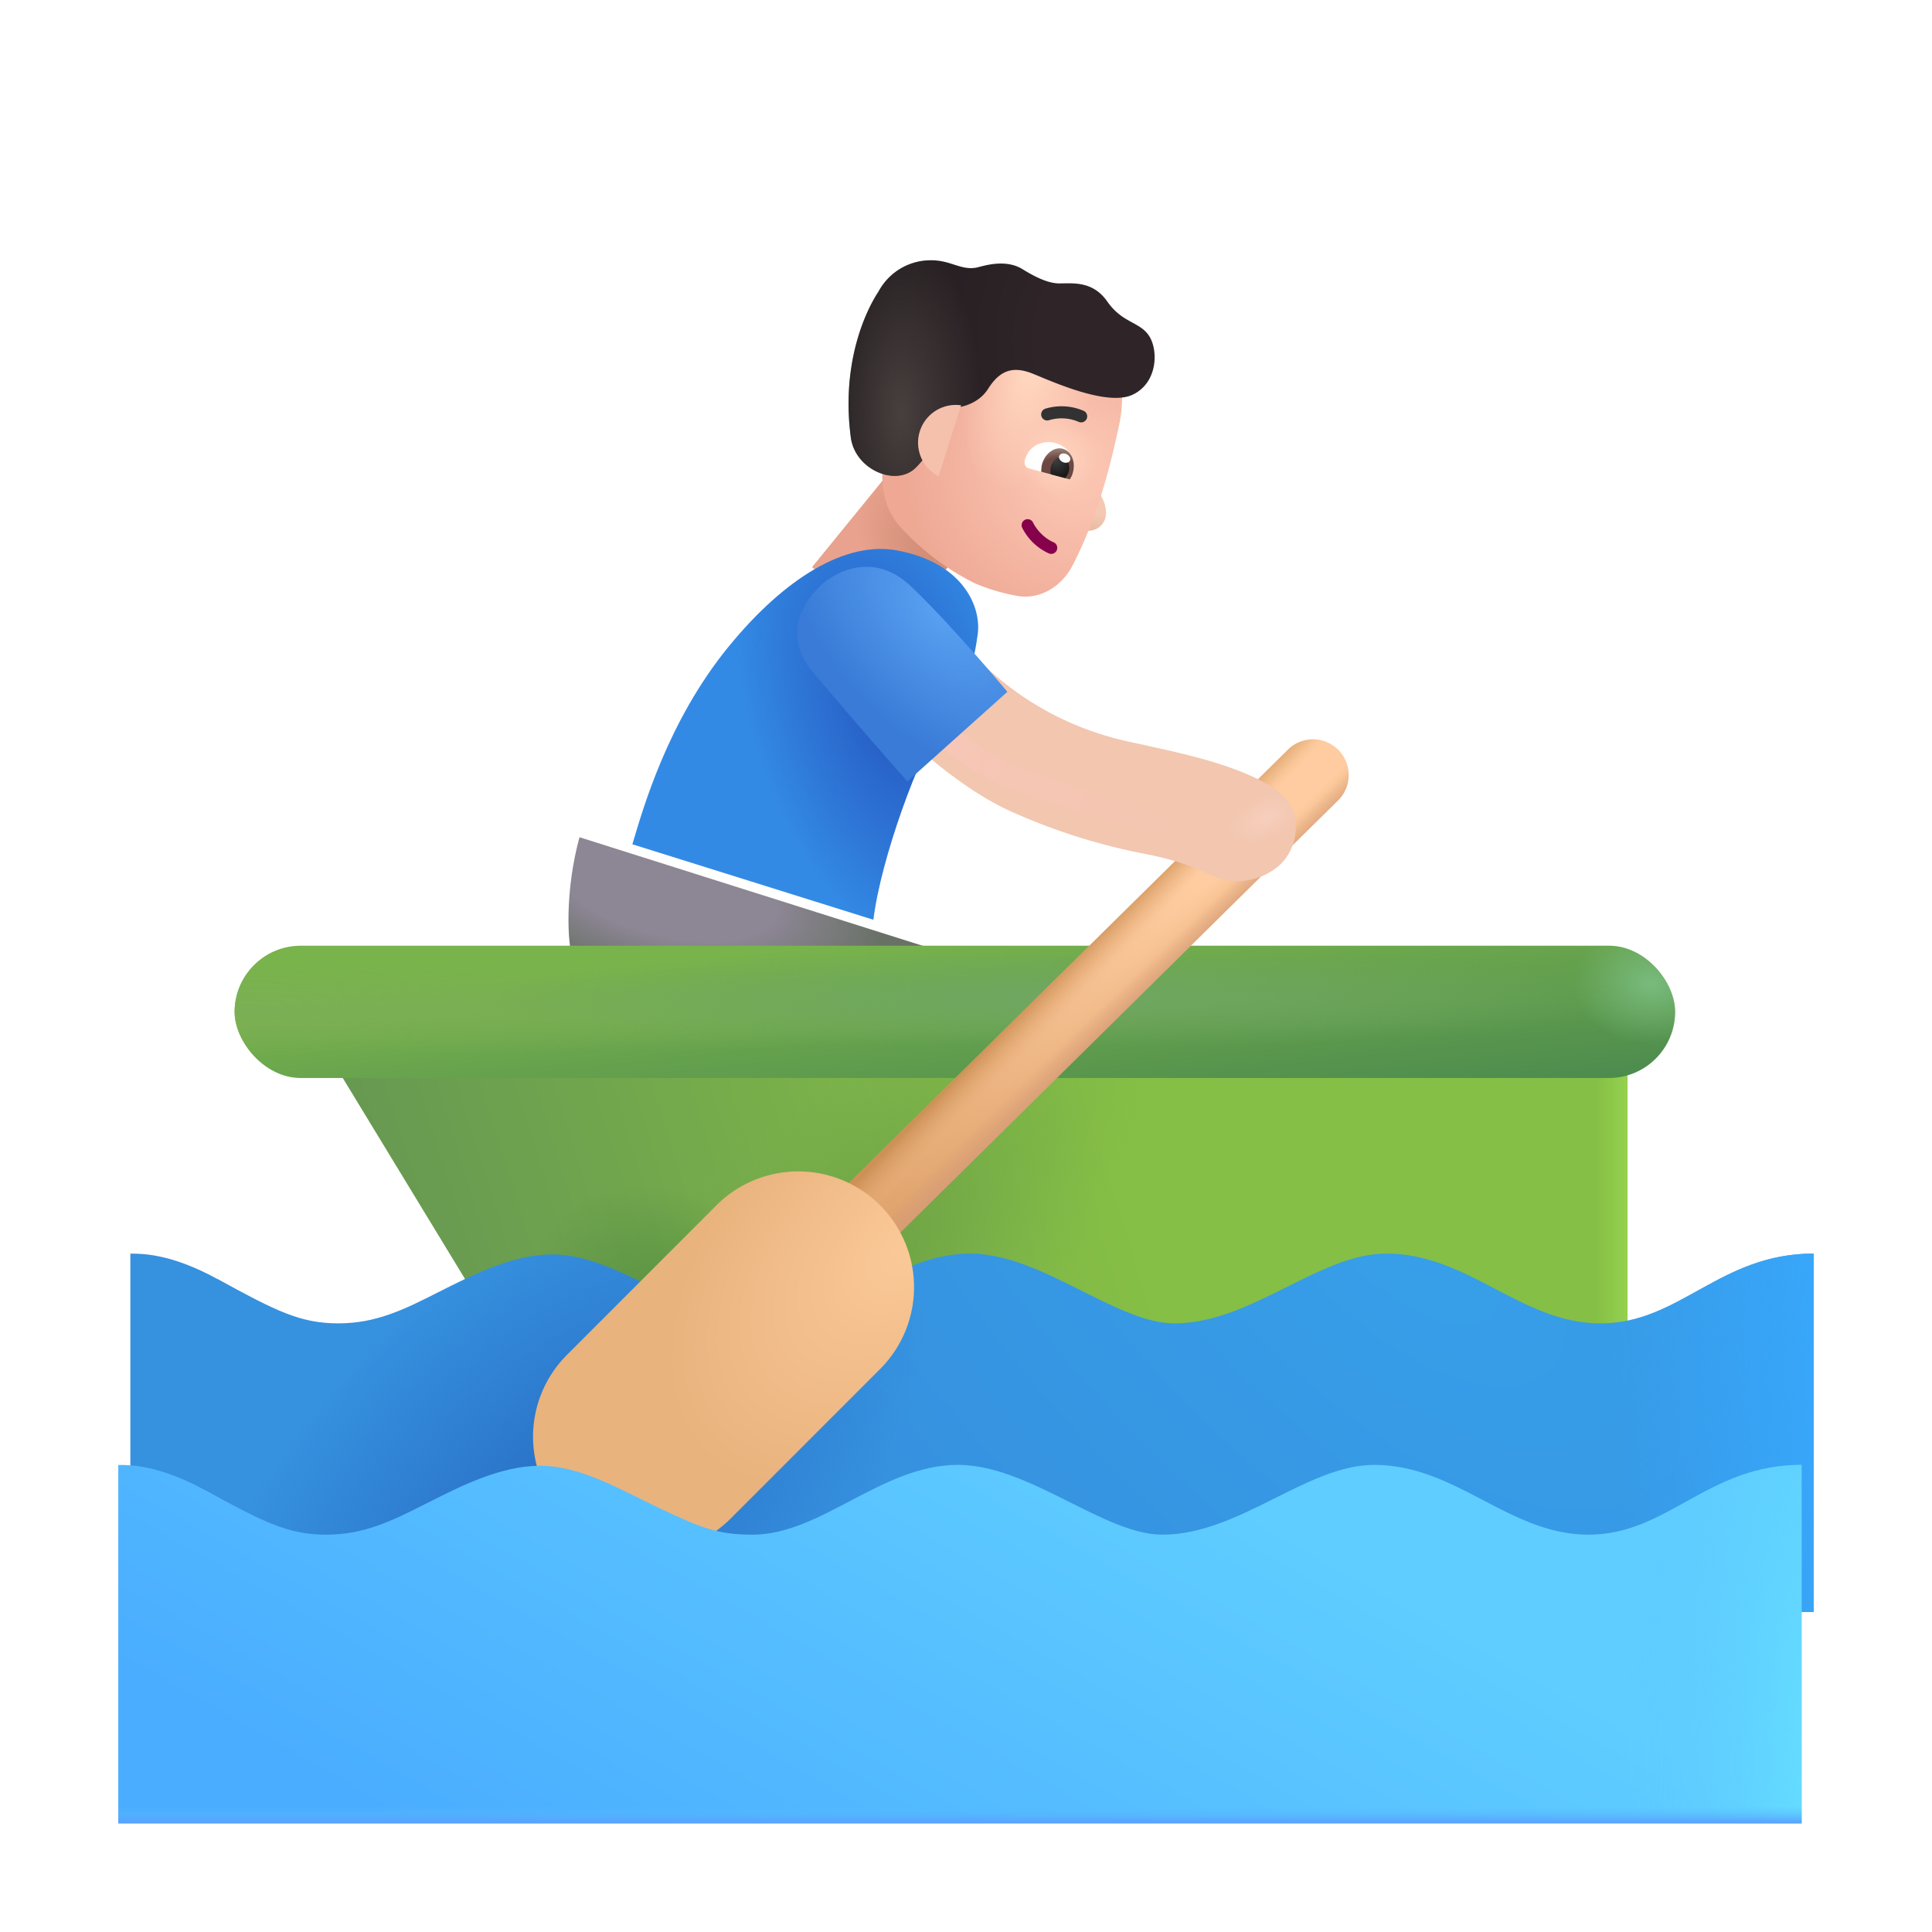 <svg xmlns="http://www.w3.org/2000/svg" fill="none" viewBox="0 0 32 32"><path fill="url(#svg-a68a8fc0-2ddd-4f67-b771-6aa44cc2e6b7-a)" d="M14.713 7.843h1.744v2h-1.744z" transform="rotate(39.16 14.713 7.843)"/><path fill="url(#svg-cc2a5587-0e0d-45de-9b1a-d93d3b349c56-b)" d="M18.232 8.199c-.081-.147-.066-.412-.047-.504l-.445 1.02c.14.074.378.139.515-.032.098-.12.079-.3-.023-.484"/><g filter="url(#svg-46243120-57ef-4262-8a3b-63cc444bb11e-c)"><path fill="url(#svg-faad6421-6444-4db9-95f6-4c517b728e24-d)" d="M15.931 9.804a4.2 4.2 0 0 1-1.203-.91c-.38-.409-.386-1-.172-1.514l.327-.786a1.2 1.2 0 0 1 1.034-.738l1.656-.11c.13-.008.263-.003.372.066.288.183.576.645.369 1.476-.229 1.08-.501 1.744-.749 2.227-.177.344-.533.572-.916.505a3.2 3.2 0 0 1-.718-.216"/><path fill="url(#svg-9230f5f6-168b-498a-95c8-e206c4b0ca6c-e)" d="M15.931 9.804a4.2 4.2 0 0 1-1.203-.91c-.38-.409-.386-1-.172-1.514l.327-.786a1.2 1.2 0 0 1 1.034-.738l1.656-.11c.13-.008.263-.003.372.066.288.183.576.645.369 1.476-.229 1.08-.501 1.744-.749 2.227-.177.344-.533.572-.916.505a3.2 3.2 0 0 1-.718-.216"/><path fill="url(#svg-eee9c81d-25b7-49d9-88ef-4f80e9a29750-f)" d="M15.931 9.804a4.2 4.2 0 0 1-1.203-.91c-.38-.409-.386-1-.172-1.514l.327-.786a1.2 1.2 0 0 1 1.034-.738l1.656-.11c.13-.008.263-.003.372.066.288.183.576.645.369 1.476-.229 1.08-.501 1.744-.749 2.227-.177.344-.533.572-.916.505a3.2 3.2 0 0 1-.718-.216"/></g><path fill="#86004C" fill-rule="evenodd" d="M16.98 8.608a.1.1 0 0 1 .132.05c.032.07.15.243.339.324a.1.1 0 0 1-.079.184.92.92 0 0 1-.442-.426.1.1 0 0 1 .05-.132" clip-rule="evenodd"/><g filter="url(#svg-ad7513e3-6fba-4a50-bc60-5bc0d442c2f2-g)"><path fill="#323232" fill-rule="evenodd" d="M17.866 7.087a.72.72 0 0 0-.488-.028.1.1 0 0 1-.066-.189.92.92 0 0 1 .637.035.1.1 0 1 1-.083.182" clip-rule="evenodd"/></g><g filter="url(#svg-3265eb07-f5b5-44d0-96cb-8bc11a32ff95-h)"><path fill="url(#svg-ccf12ad4-7449-47f3-9a31-3dd0646b832b-i)" d="M13.992 7.395c-.16-1.207.231-2.072.46-2.418a.98.98 0 0 1 .867-.516c.324-.003.493.168.75.122.103-.02.474-.157.77.027.246.153.445.234.605.234.227 0 .557-.044.797.301.25.36.543.332.695.574s.137.774-.277.969-1.313-.21-1.641-.344-.55-.074-.752.246c-.163.257-.462.312-.592.317-.093.192-.307.696-.61.992-.322.316-1 .035-1.072-.504"/><path fill="url(#svg-114ba468-b184-4697-976c-9d2610e067a3-j)" d="M13.992 7.395c-.16-1.207.231-2.072.46-2.418a.98.98 0 0 1 .867-.516c.324-.003.493.168.75.122.103-.02.474-.157.77.027.246.153.445.234.605.234.227 0 .557-.044.797.301.25.36.543.332.695.574s.137.774-.277.969-1.313-.21-1.641-.344-.55-.074-.752.246c-.163.257-.462.312-.592.317-.093.192-.307.696-.61.992-.322.316-1 .035-1.072-.504"/></g><path fill="url(#svg-ac744c0f-9807-4fc0-b794-b10d664e5ab5-k)" d="M15.919 6.713a.625.625 0 0 0-.373 1.175z"/><g filter="url(#svg-470422ac-f2d3-493f-becf-22173b7179b8-l)"><path fill="#338AE5" d="M11.168 10.71c-1.006 1.232-1.414 2.669-1.594 3.274l3.992 1.25c.125-1.024.75-2.719 1.172-3.375s.489-.871.555-1.348c.066-.476-.256-1.194-1.336-1.394-.844-.157-1.854.45-2.789 1.593"/><path fill="url(#svg-99764a8a-e404-4fd4-8c51-8a92a7560576-m)" d="M11.168 10.71c-1.006 1.232-1.414 2.669-1.594 3.274l3.992 1.25c.125-1.024.75-2.719 1.172-3.375s.489-.871.555-1.348c.066-.476-.256-1.194-1.336-1.394-.844-.157-1.854.45-2.789 1.593"/></g><path fill="url(#svg-488f724b-0d12-49d9-9a3e-545bf664dc15-n)" d="M9.598 13.867c-.243.894-.203 1.761-.11 2.023l6.309-.062z"/><path fill="url(#svg-04ef0ed2-5636-4b87-96fe-d33a7614d34b-o)" d="m5.232 17.123 21.725-.022v6.25l-18.008-.117z"/><path fill="url(#svg-3071deab-8f02-4bb4-b99e-d3e2489796a7-p)" d="m5.232 17.123 21.725-.022v6.25l-18.008-.117z"/><path fill="url(#svg-d0f1f7cb-1d32-478c-812d-af6874de5fc6-q)" d="m5.232 17.123 21.725-.022v6.25l-18.008-.117z"/><path fill="url(#svg-3d9de6d7-ce96-4837-966e-49c00419b986-r)" d="m5.232 17.123 21.725-.022v6.25l-18.008-.117z"/><g filter="url(#svg-94a61bff-44ba-43af-9c1f-170fc901b4fb-s)"><path fill="url(#svg-2009ac0c-c913-480c-a951-3cb8aaf9c001-t)" d="M3.504 21.086c-.775-.425-1.254-.422-1.445-.422V26.6H29.94v-5.937c-1.562 0-2.214 1.156-3.53 1.156-1.317 0-2.188-1.156-3.548-1.156-1.117 0-2.242 1.156-3.508 1.156-.972 0-2.203-1.156-3.39-1.156-1.258 0-2.262 1.156-3.399 1.156-.558 0-.836-.102-1.539-.438s-1.324-.703-1.98-.703c-.654 0-1.311.334-1.88.622l-.007.003c-.57.29-1.031.516-1.656.516s-1.031-.203-2-.735"/><path fill="url(#svg-dcde4930-e775-4c3a-aebd-5f5f32f9d9ba-u)" d="M3.504 21.086c-.775-.425-1.254-.422-1.445-.422V26.6H29.94v-5.937c-1.562 0-2.214 1.156-3.53 1.156-1.317 0-2.188-1.156-3.548-1.156-1.117 0-2.242 1.156-3.508 1.156-.972 0-2.203-1.156-3.39-1.156-1.258 0-2.262 1.156-3.399 1.156-.558 0-.836-.102-1.539-.438s-1.324-.703-1.98-.703c-.654 0-1.311.334-1.88.622l-.007.003c-.57.29-1.031.516-1.656.516s-1.031-.203-2-.735"/><path fill="url(#svg-0c452965-5f6d-4fa4-bd77-f32b77678d30-v)" d="M3.504 21.086c-.775-.425-1.254-.422-1.445-.422V26.6H29.94v-5.937c-1.562 0-2.214 1.156-3.53 1.156-1.317 0-2.188-1.156-3.548-1.156-1.117 0-2.242 1.156-3.508 1.156-.972 0-2.203-1.156-3.39-1.156-1.258 0-2.262 1.156-3.399 1.156-.558 0-.836-.102-1.539-.438s-1.324-.703-1.98-.703c-.654 0-1.311.334-1.88.622l-.007.003c-.57.29-1.031.516-1.656.516s-1.031-.203-2-.735"/></g><g filter="url(#svg-5dff6e6b-564a-4278-92e8-26e1c3f1e0ba-w)"><rect width="23.859" height="2.191" x="4.086" y="15.664" fill="url(#svg-6c7f9f18-ba3a-4c10-b278-a18e7de80df5-x)" rx="1.095"/><rect width="23.859" height="2.191" x="4.086" y="15.664" fill="url(#svg-f5c94a74-0c42-4b4e-8485-f5ab6b45376c-y)" rx="1.095"/><rect width="23.859" height="2.191" x="4.086" y="15.664" fill="url(#svg-24bfced7-42eb-4d6a-a8e7-0acffb9b0ded-z)" rx="1.095"/><rect width="23.859" height="2.191" x="4.086" y="15.664" fill="url(#svg-eb6d312e-058d-40e0-9227-e129f9b05516-A)" rx="1.095"/></g><rect width="1.28" height=".637" x="19.523" y="13.201" fill="url(#svg-cbcc9228-c831-40ae-87aa-21c9a86958fc-B)" rx=".318" transform="rotate(-21.787 19.523 13.2)"/><path fill="url(#svg-e5da3ba6-42dc-4a60-9c55-b302936bd3b2-C)" d="M21.334 12.416a.59.59 0 1 1 .829.84l-8.439 8.33a.59.59 0 0 1-.829-.839z"/><path fill="url(#svg-e29fd904-ed82-4b0c-bf84-ea6f5e271086-D)" d="M21.334 12.416a.59.59 0 1 1 .829.84l-8.439 8.33a.59.59 0 0 1-.829-.839z"/><path fill="url(#svg-589ec747-b6b4-4931-b506-788b4258e5d9-E)" d="M21.334 12.416a.59.59 0 1 1 .829.84l-8.439 8.33a.59.59 0 0 1-.829-.839z"/><g filter="url(#svg-1e9e7939-07e8-4f4f-82e0-8ada48378179-F)"><path fill="url(#svg-487b0b95-c678-4e0a-85ad-ccc6abfda89a-G)" d="M11.366 20.464a1.917 1.917 0 0 1 2.712 2.711l-2.468 2.469a1.917 1.917 0 1 1-2.712-2.71z"/></g><g filter="url(#svg-c7d7ffa0-6342-4f7c-9f1a-44a9f4cd5dbd-H)"><path fill="url(#svg-ce52ca63-3fa1-4e1b-a258-d2aa1e0d8c21-I)" d="M3.504 24.586c-.775-.425-1.254-.422-1.445-.422V30.1H29.94v-5.937c-1.562 0-2.214 1.156-3.53 1.156-1.317 0-2.188-1.156-3.548-1.156-1.117 0-2.242 1.156-3.508 1.156-.972 0-2.203-1.156-3.39-1.156-1.258 0-2.262 1.156-3.399 1.156-.558 0-.836-.102-1.539-.438s-1.324-.703-1.98-.703c-.654 0-1.311.334-1.88.622l-.007.003c-.57.29-1.031.516-1.656.516s-1.031-.203-2-.735"/><path fill="url(#svg-3c494217-80d1-4b56-9d29-17e27e5a4482-J)" d="M3.504 24.586c-.775-.425-1.254-.422-1.445-.422V30.1H29.94v-5.937c-1.562 0-2.214 1.156-3.53 1.156-1.317 0-2.188-1.156-3.548-1.156-1.117 0-2.242 1.156-3.508 1.156-.972 0-2.203-1.156-3.39-1.156-1.258 0-2.262 1.156-3.399 1.156-.558 0-.836-.102-1.539-.438s-1.324-.703-1.98-.703c-.654 0-1.311.334-1.88.622l-.007.003c-.57.29-1.031.516-1.656.516s-1.031-.203-2-.735"/><path fill="url(#svg-92f09af0-cab2-4586-9960-633265b4edee-K)" d="M3.504 24.586c-.775-.425-1.254-.422-1.445-.422V30.1H29.94v-5.937c-1.562 0-2.214 1.156-3.53 1.156-1.317 0-2.188-1.156-3.548-1.156-1.117 0-2.242 1.156-3.508 1.156-.972 0-2.203-1.156-3.39-1.156-1.258 0-2.262 1.156-3.399 1.156-.558 0-.836-.102-1.539-.438s-1.324-.703-1.98-.703c-.654 0-1.311.334-1.88.622l-.007.003c-.57.29-1.031.516-1.656.516s-1.031-.203-2-.735"/></g><g filter="url(#svg-cd4af765-21e8-4b83-a488-4a963aaca88b-L)"><path fill="#F2C6AF" d="M16.504 13.921c-.713-.33-1.443-.966-1.719-1.242l1.281-1.191c1.157 1.11 2.375 1.278 2.684 1.351.395.094 1.538.301 2.168.73.516.352.379.993.07 1.266-.254.225-.675.336-1.011.204s-.559-.27-1.227-.399a10 10 0 0 1-2.246-.719"/><path fill="url(#svg-c2b959e8-5d88-4630-a352-44df9009c8dc-M)" d="M16.504 13.921c-.713-.33-1.443-.966-1.719-1.242l1.281-1.191c1.157 1.11 2.375 1.278 2.684 1.351.395.094 1.538.301 2.168.73.516.352.379.993.07 1.266-.254.225-.675.336-1.011.204s-.559-.27-1.227-.399a10 10 0 0 1-2.246-.719"/></g><g filter="url(#svg-d60efd5b-4219-44ef-83d9-287ff55b5952-N)"><path stroke="url(#svg-ddf104fa-c37f-484b-a1c8-8027b33f4698-O)" stroke-width=".4" d="M15.359 11.862c.291.35.889.87 1.804 1.164 1.438.461 1.735.516 2.36.727"/></g><g filter="url(#svg-086c8b8e-9ef3-4916-9f49-fb3de806f898-P)"><path fill="url(#svg-bddbce0d-8e3f-4d68-bdd6-a5b426eb9007-Q)" d="M13.004 11.21a93 93 0 0 0 1.625 1.883l1.656-1.484c-.33-.396-1.117-1.303-1.617-1.766-.625-.578-1.27-.191-1.469 0-.172.166-.672.688-.195 1.368"/></g><path fill="#fff" d="M17.645 7.92c.048.013.099-.026.124-.083l.003-.01c.066-.246-.096-.437-.295-.49-.189-.051-.434.031-.5.277l-.003.01c-.015.06.01.118.066.134z"/><path fill="url(#svg-f3ec3829-edb8-490a-8ab8-47f4902ca559-R)" d="M17.72 7.94c.02-.036.038-.063.051-.113.048-.177-.02-.354-.169-.394-.138-.037-.296.08-.343.257a.5.5 0 0 0-.012.124z"/><path fill="url(#svg-643bc102-a441-4a1c-b7ec-09290782a256-S)" d="M17.641 7.919q.045-.051.061-.11c.027-.099-.019-.206-.097-.227-.08-.021-.17.039-.198.147a.3.3 0 0 0-.002.126z"/><path fill="#fff" d="M17.545 7.548c.016-.037.07-.049.119-.027s.075.07.059.106c-.017.037-.07.049-.119.027s-.075-.07-.059-.106"/><defs><radialGradient id="svg-a68a8fc0-2ddd-4f67-b771-6aa44cc2e6b7-a" cx="0" cy="0" r="1" gradientTransform="rotate(112.51 5.27 9.725)scale(1.021 1.882)" gradientUnits="userSpaceOnUse"><stop offset=".142" stop-color="#D38E77"/><stop offset="1" stop-color="#E8A28D"/></radialGradient><radialGradient id="svg-cc2a5587-0e0d-45de-9b1a-d93d3b349c56-b" cx="0" cy="0" r="1" gradientTransform="rotate(109.376 6.213 10.59)scale(.624 .578)" gradientUnits="userSpaceOnUse"><stop offset=".463" stop-color="#F4C8B2"/><stop offset="1" stop-color="#E7B89F"/></radialGradient><radialGradient id="svg-faad6421-6444-4db9-95f6-4c517b728e24-d" cx="0" cy="0" r="1" gradientTransform="rotate(161.861 8.161 5.347)scale(2.844 2.945)" gradientUnits="userSpaceOnUse"><stop offset=".176" stop-color="#FAC4B1"/><stop offset="1" stop-color="#EEA894"/></radialGradient><radialGradient id="svg-9230f5f6-168b-498a-95c8-e206c4b0ca6c-e" cx="0" cy="0" r="1" gradientTransform="rotate(107.289 5.82 10.254)scale(.618 .644)" gradientUnits="userSpaceOnUse"><stop stop-color="#FFD5BE"/><stop offset="1" stop-color="#FFD5BE" stop-opacity="0"/></radialGradient><radialGradient id="svg-eee9c81d-25b7-49d9-88ef-4f80e9a29750-f" cx="0" cy="0" r="1" gradientTransform="matrix(-.601 2 -1.019 -.306 16.903 6.237)" gradientUnits="userSpaceOnUse"><stop offset=".128" stop-color="#FFD5BE"/><stop offset="1" stop-color="#FFD5BE" stop-opacity="0"/></radialGradient><radialGradient id="svg-ccf12ad4-7449-47f3-9a31-3dd0646b832b-i" cx="0" cy="0" r="1" gradientTransform="matrix(-4.313 1.068 -1.157 -4.673 18.613 5.826)" gradientUnits="userSpaceOnUse"><stop offset=".332" stop-color="#2F2529"/><stop offset="1" stop-color="#211B1E"/></radialGradient><radialGradient id="svg-114ba468-b184-4697-976c-9d2610e067a3-j" cx="0" cy="0" r="1" gradientTransform="matrix(0 -3.095 1.352 0 14.823 7.013)" gradientUnits="userSpaceOnUse"><stop stop-color="#48403E"/><stop offset="1" stop-color="#48403E" stop-opacity="0"/></radialGradient><radialGradient id="svg-ac744c0f-9807-4fc0-b794-b10d664e5ab5-k" cx="0" cy="0" r="1" gradientTransform="matrix(-.375 -.133 .225 -.635 15.855 7.07)" gradientUnits="userSpaceOnUse"><stop stop-color="#F6C1AC"/><stop offset="1" stop-color="#F6C1AC"/></radialGradient><radialGradient id="svg-99764a8a-e404-4fd4-8c51-8a92a7560576-m" cx="0" cy="0" r="1" gradientTransform="rotate(72.474 -1.142 15.31)scale(4.359 2.29)" gradientUnits="userSpaceOnUse"><stop offset=".08" stop-color="#275DC4"/><stop offset="1" stop-color="#275DC4" stop-opacity="0"/></radialGradient><radialGradient id="svg-488f724b-0d12-49d9-9a3e-545bf664dc15-n" cx="0" cy="0" r="1" gradientTransform="rotate(15.117 -49.644 48.723)scale(4.823 2.168)" gradientUnits="userSpaceOnUse"><stop offset=".396" stop-color="#8D8695"/><stop offset=".77" stop-color="#697167"/></radialGradient><radialGradient id="svg-d0f1f7cb-1d32-478c-812d-af6874de5fc6-q" cx="0" cy="0" r="1" gradientTransform="matrix(5.562 -6.219 2.257 2.019 13.145 22.164)" gradientUnits="userSpaceOnUse"><stop stop-color="#659941"/><stop offset="1" stop-color="#79AF4C" stop-opacity="0"/></radialGradient><radialGradient id="svg-3d9de6d7-ce96-4837-966e-49c00419b986-r" cx="0" cy="0" r="1" gradientTransform="matrix(-2.156 -1.844 1.37 -1.602 11.332 22.07)" gradientUnits="userSpaceOnUse"><stop stop-color="#528C3F"/><stop offset="1" stop-color="#528C3F" stop-opacity="0"/></radialGradient><radialGradient id="svg-2009ac0c-c913-480c-a951-3cb8aaf9c001-t" cx="0" cy="0" r="1" gradientTransform="rotate(133.063 7.19 15.16)scale(9.153 18.485)" gradientUnits="userSpaceOnUse"><stop stop-color="#379FE9"/><stop offset="1" stop-color="#3691DF"/></radialGradient><radialGradient id="svg-dcde4930-e775-4c3a-aebd-5f5f32f9d9ba-u" cx="0" cy="0" r="1" gradientTransform="rotate(-133.468 9.922 10.475)scale(4.134 7.333)" gradientUnits="userSpaceOnUse"><stop stop-color="#286EC5"/><stop offset="1" stop-color="#286EC5" stop-opacity="0"/></radialGradient><radialGradient id="svg-0c452965-5f6d-4fa4-bd77-f32b77678d30-v" cx="0" cy="0" r="1" gradientTransform="matrix(-4.875 .375 -1.761 -22.893 31.55 23.257)" gradientUnits="userSpaceOnUse"><stop offset=".288" stop-color="#38A7FB"/><stop offset="1" stop-color="#38A7FB" stop-opacity="0"/></radialGradient><radialGradient id="svg-f5c94a74-0c42-4b4e-8485-f5ab6b45376c-y" cx="0" cy="0" r="1" gradientTransform="matrix(-1.281 0 0 -1 27.55 16.289)" gradientUnits="userSpaceOnUse"><stop stop-color="#78BB7D"/><stop offset="1" stop-color="#78BB7D" stop-opacity="0"/></radialGradient><radialGradient id="svg-24bfced7-42eb-4d6a-a8e7-0acffb9b0ded-z" cx="0" cy="0" r="1" gradientTransform="matrix(16.188 0 0 .716 4.27 16.76)" gradientUnits="userSpaceOnUse"><stop stop-color="#7CAF55"/><stop offset="1" stop-color="#7CAF55" stop-opacity="0"/></radialGradient><radialGradient id="svg-eb6d312e-058d-40e0-9227-e129f9b05516-A" cx="0" cy="0" r="1" gradientTransform="matrix(0 .812 -9.781 0 17.957 16.539)" gradientUnits="userSpaceOnUse"><stop stop-color="#70A762"/><stop offset="1" stop-color="#70A762" stop-opacity="0"/></radialGradient><radialGradient id="svg-cbcc9228-c831-40ae-87aa-21c9a86958fc-B" cx="0" cy="0" r="1" gradientTransform="matrix(.68 -.017 .004 .145 20.018 13.461)" gradientUnits="userSpaceOnUse"><stop stop-color="#E2B79D"/><stop offset="1" stop-color="#D9AD92"/></radialGradient><radialGradient id="svg-e5da3ba6-42dc-4a60-9c55-b302936bd3b2-C" cx="0" cy="0" r="1" gradientTransform="rotate(135.21 8.285 10.84)scale(12.065 1.311)" gradientUnits="userSpaceOnUse"><stop offset=".236" stop-color="#FECCA0"/><stop offset="1" stop-color="#DA9C63"/></radialGradient><radialGradient id="svg-487b0b95-c678-4e0a-85ad-ccc6abfda89a-G" cx="0" cy="0" r="1" gradientTransform="matrix(-3.557 3.437 -2.025 -2.095 14.64 21.101)" gradientUnits="userSpaceOnUse"><stop stop-color="#FBC998"/><stop offset="1" stop-color="#E9B37E"/></radialGradient><radialGradient id="svg-3c494217-80d1-4b56-9d29-17e27e5a4482-J" cx="0" cy="0" r="1" gradientTransform="matrix(-3.094 0 0 -12.375 30.176 29.07)" gradientUnits="userSpaceOnUse"><stop stop-color="#65DEFF"/><stop offset="1" stop-color="#5DC9FF" stop-opacity="0"/></radialGradient><radialGradient id="svg-c2b959e8-5d88-4630-a352-44df9009c8dc-M" cx="0" cy="0" r="1" gradientTransform="matrix(.609 -.297 .163 .334 20.747 14.05)" gradientUnits="userSpaceOnUse"><stop stop-color="#F7CFBD"/><stop offset="1" stop-color="#F7CFBD" stop-opacity="0"/></radialGradient><radialGradient id="svg-bddbce0d-8e3f-4d68-bdd6-a5b426eb9007-Q" cx="0" cy="0" r="1" gradientTransform="matrix(2.156 2.438 -1.447 1.28 15.176 10.289)" gradientUnits="userSpaceOnUse"><stop offset=".049" stop-color="#579FF0"/><stop offset="1" stop-color="#397BD7"/></radialGradient><radialGradient id="svg-f3ec3829-edb8-490a-8ab8-47f4902ca559-R" cx="0" cy="0" r="1" gradientTransform="rotate(-75.213 13.898 -7.438)scale(.497 .557)" gradientUnits="userSpaceOnUse"><stop offset=".626" stop-color="#6B4841"/><stop offset="1" stop-color="#A38C84"/></radialGradient><radialGradient id="svg-643bc102-a441-4a1c-b7ec-09290782a256-S" cx="0" cy="0" r="1" gradientTransform="rotate(74.242 3.703 15.37)scale(.272 .263)" gradientUnits="userSpaceOnUse"><stop stop-color="#3D3D3D"/><stop offset="1" stop-color="#191919"/></radialGradient><filter id="svg-46243120-57ef-4262-8a3b-63cc444bb11e-c" width="4.17" height="4.439" x="14.414" y="5.593" color-interpolation-filters="sRGB" filterUnits="userSpaceOnUse"><feFlood flood-opacity="0" result="BackgroundImageFix"/><feBlend in="SourceGraphic" in2="BackgroundImageFix" result="shape"/><feColorMatrix in="SourceAlpha" result="hardAlpha" values="0 0 0 0 0 0 0 0 0 0 0 0 0 0 0 0 0 0 127 0"/><feOffset dx=".2" dy="-.15"/><feGaussianBlur stdDeviation=".25"/><feComposite in2="hardAlpha" k2="-1" k3="1" operator="arithmetic"/><feColorMatrix values="0 0 0 0 0.757 0 0 0 0 0.573 0 0 0 0 0.482 0 0 0 1 0"/><feBlend in2="shape" result="effect1_innerShadow_3987_23078"/></filter><filter id="svg-ad7513e3-6fba-4a50-bc60-5bc0d442c2f2-g" width=".763" height=".367" x="17.245" y="6.729" color-interpolation-filters="sRGB" filterUnits="userSpaceOnUse"><feFlood flood-opacity="0" result="BackgroundImageFix"/><feBlend in="SourceGraphic" in2="BackgroundImageFix" result="shape"/><feColorMatrix in="SourceAlpha" result="hardAlpha" values="0 0 0 0 0 0 0 0 0 0 0 0 0 0 0 0 0 0 127 0"/><feOffset dy="-.1"/><feGaussianBlur stdDeviation=".05"/><feComposite in2="hardAlpha" k2="-1" k3="1" operator="arithmetic"/><feColorMatrix values="0 0 0 0 0.047 0 0 0 0 0.02 0 0 0 0 0.075 0 0 0 1 0"/><feBlend in2="shape" result="effect1_innerShadow_3987_23078"/></filter><filter id="svg-3265eb07-f5b5-44d0-96cb-8bc11a32ff95-h" width="5.17" height="3.72" x="13.955" y="4.311" color-interpolation-filters="sRGB" filterUnits="userSpaceOnUse"><feFlood flood-opacity="0" result="BackgroundImageFix"/><feBlend in="SourceGraphic" in2="BackgroundImageFix" result="shape"/><feColorMatrix in="SourceAlpha" result="hardAlpha" values="0 0 0 0 0 0 0 0 0 0 0 0 0 0 0 0 0 0 127 0"/><feOffset dx=".1" dy="-.15"/><feGaussianBlur stdDeviation=".3"/><feComposite in2="hardAlpha" k2="-1" k3="1" operator="arithmetic"/><feColorMatrix values="0 0 0 0 0.165 0 0 0 0 0.059 0 0 0 0 0.078 0 0 0 1 0"/><feBlend in2="shape" result="effect1_innerShadow_3987_23078"/></filter><filter id="svg-470422ac-f2d3-493f-becf-22173b7179b8-l" width="6.377" height="6.141" x="9.574" y="9.092" color-interpolation-filters="sRGB" filterUnits="userSpaceOnUse"><feFlood flood-opacity="0" result="BackgroundImageFix"/><feBlend in="SourceGraphic" in2="BackgroundImageFix" result="shape"/><feColorMatrix in="SourceAlpha" result="hardAlpha" values="0 0 0 0 0 0 0 0 0 0 0 0 0 0 0 0 0 0 127 0"/><feOffset dx=".65"/><feGaussianBlur stdDeviation=".6"/><feComposite in2="hardAlpha" k2="-1" k3="1" operator="arithmetic"/><feColorMatrix values="0 0 0 0 0.204 0 0 0 0 0.447 0 0 0 0 0.78 0 0 0 1 0"/><feBlend in2="shape" result="effect1_innerShadow_3987_23078"/><feColorMatrix in="SourceAlpha" result="hardAlpha" values="0 0 0 0 0 0 0 0 0 0 0 0 0 0 0 0 0 0 127 0"/><feOffset dx=".25"/><feGaussianBlur stdDeviation=".25"/><feComposite in2="hardAlpha" k2="-1" k3="1" operator="arithmetic"/><feColorMatrix values="0 0 0 0 0.31 0 0 0 0 0.447 0 0 0 0 0.627 0 0 0 1 0"/><feBlend in2="effect1_innerShadow_3987_23078" result="effect2_innerShadow_3987_23078"/></filter><filter id="svg-94a61bff-44ba-43af-9c1f-170fc901b4fb-s" width="27.983" height="6.037" x="2.059" y="20.664" color-interpolation-filters="sRGB" filterUnits="userSpaceOnUse"><feFlood flood-opacity="0" result="BackgroundImageFix"/><feBlend in="SourceGraphic" in2="BackgroundImageFix" result="shape"/><feColorMatrix in="SourceAlpha" result="hardAlpha" values="0 0 0 0 0 0 0 0 0 0 0 0 0 0 0 0 0 0 127 0"/><feOffset dx=".1" dy=".1"/><feGaussianBlur stdDeviation=".075"/><feComposite in2="hardAlpha" k2="-1" k3="1" operator="arithmetic"/><feColorMatrix values="0 0 0 0 0.18 0 0 0 0 0.541 0 0 0 0 0.729 0 0 0 1 0"/><feBlend in2="shape" result="effect1_innerShadow_3987_23078"/></filter><filter id="svg-5dff6e6b-564a-4278-92e8-26e1c3f1e0ba-w" width="24.059" height="2.191" x="3.886" y="15.664" color-interpolation-filters="sRGB" filterUnits="userSpaceOnUse"><feFlood flood-opacity="0" result="BackgroundImageFix"/><feBlend in="SourceGraphic" in2="BackgroundImageFix" result="shape"/><feColorMatrix in="SourceAlpha" result="hardAlpha" values="0 0 0 0 0 0 0 0 0 0 0 0 0 0 0 0 0 0 127 0"/><feOffset dx="-.2"/><feGaussianBlur stdDeviation=".375"/><feComposite in2="hardAlpha" k2="-1" k3="1" operator="arithmetic"/><feColorMatrix values="0 0 0 0 0.278 0 0 0 0 0.529 0 0 0 0 0.184 0 0 0 1 0"/><feBlend in2="shape" result="effect1_innerShadow_3987_23078"/></filter><filter id="svg-1e9e7939-07e8-4f4f-82e0-8ada48378179-F" width="6.802" height="6.803" x="8.337" y="19.403" color-interpolation-filters="sRGB" filterUnits="userSpaceOnUse"><feFlood flood-opacity="0" result="BackgroundImageFix"/><feBlend in="SourceGraphic" in2="BackgroundImageFix" result="shape"/><feColorMatrix in="SourceAlpha" result="hardAlpha" values="0 0 0 0 0 0 0 0 0 0 0 0 0 0 0 0 0 0 127 0"/><feOffset dx=".5" dy="-.5"/><feGaussianBlur stdDeviation=".625"/><feComposite in2="hardAlpha" k2="-1" k3="1" operator="arithmetic"/><feColorMatrix values="0 0 0 0 0.776 0 0 0 0 0.557 0 0 0 0 0.341 0 0 0 1 0"/><feBlend in2="shape" result="effect1_innerShadow_3987_23078"/></filter><filter id="svg-c7d7ffa0-6342-4f7c-9f1a-44a9f4cd5dbd-H" width="27.983" height="6.037" x="1.959" y="24.164" color-interpolation-filters="sRGB" filterUnits="userSpaceOnUse"><feFlood flood-opacity="0" result="BackgroundImageFix"/><feBlend in="SourceGraphic" in2="BackgroundImageFix" result="shape"/><feColorMatrix in="SourceAlpha" result="hardAlpha" values="0 0 0 0 0 0 0 0 0 0 0 0 0 0 0 0 0 0 127 0"/><feOffset dx="-.1" dy=".1"/><feGaussianBlur stdDeviation=".2"/><feComposite in2="hardAlpha" k2="-1" k3="1" operator="arithmetic"/><feColorMatrix values="0 0 0 0 0.384 0 0 0 0 0.843 0 0 0 0 1 0 0 0 1 0"/><feBlend in2="shape" result="effect1_innerShadow_3987_23078"/></filter><filter id="svg-cd4af765-21e8-4b83-a488-4a963aaca88b-L" width="6.678" height="4.108" x="14.785" y="10.988" color-interpolation-filters="sRGB" filterUnits="userSpaceOnUse"><feFlood flood-opacity="0" result="BackgroundImageFix"/><feBlend in="SourceGraphic" in2="BackgroundImageFix" result="shape"/><feColorMatrix in="SourceAlpha" result="hardAlpha" values="0 0 0 0 0 0 0 0 0 0 0 0 0 0 0 0 0 0 127 0"/><feOffset dx=".2" dy="-.5"/><feGaussianBlur stdDeviation=".4"/><feComposite in2="hardAlpha" k2="-1" k3="1" operator="arithmetic"/><feColorMatrix values="0 0 0 0 0.824 0 0 0 0 0.624 0 0 0 0 0.596 0 0 0 1 0"/><feBlend in2="shape" result="effect1_innerShadow_3987_23078"/></filter><filter id="svg-d60efd5b-4219-44ef-83d9-287ff55b5952-N" width="5.181" height="3.008" x="14.805" y="11.334" color-interpolation-filters="sRGB" filterUnits="userSpaceOnUse"><feFlood flood-opacity="0" result="BackgroundImageFix"/><feBlend in="SourceGraphic" in2="BackgroundImageFix" result="shape"/><feGaussianBlur result="effect1_foregroundBlur_3987_23078" stdDeviation=".2"/></filter><filter id="svg-086c8b8e-9ef3-4916-9f49-fb3de806f898-P" width="3.882" height="3.705" x="12.803" y="9.388" color-interpolation-filters="sRGB" filterUnits="userSpaceOnUse"><feFlood flood-opacity="0" result="BackgroundImageFix"/><feBlend in="SourceGraphic" in2="BackgroundImageFix" result="shape"/><feColorMatrix in="SourceAlpha" result="hardAlpha" values="0 0 0 0 0 0 0 0 0 0 0 0 0 0 0 0 0 0 127 0"/><feOffset dx=".4" dy="-.15"/><feGaussianBlur stdDeviation=".4"/><feComposite in2="hardAlpha" k2="-1" k3="1" operator="arithmetic"/><feColorMatrix values="0 0 0 0 0.094 0 0 0 0 0.392 0 0 0 0 0.71 0 0 0 1 0"/><feBlend in2="shape" result="effect1_innerShadow_3987_23078"/></filter><linearGradient id="svg-04ef0ed2-5636-4b87-96fe-d33a7614d34b-o" x1="25.051" x2="7.801" y1="19.007" y2="24.382" gradientUnits="userSpaceOnUse"><stop offset=".353" stop-color="#86BF45"/><stop offset="1" stop-color="#679951"/></linearGradient><linearGradient id="svg-3071deab-8f02-4bb4-b99e-d3e2489796a7-p" x1="27.145" x2="26.441" y1="20.57" y2="20.57" gradientUnits="userSpaceOnUse"><stop stop-color="#99D852"/><stop offset="1" stop-color="#99D852" stop-opacity="0"/></linearGradient><linearGradient id="svg-6c7f9f18-ba3a-4c10-b278-a18e7de80df5-x" x1="16.015" x2="16.395" y1="15.414" y2="18.945" gradientUnits="userSpaceOnUse"><stop stop-color="#79B34C"/><stop offset="1" stop-color="#4D8C4E"/></linearGradient><linearGradient id="svg-e29fd904-ed82-4b0c-bf84-ea6f5e271086-D" x1="17.168" x2="17.582" y1="16.449" y2="16.843" gradientUnits="userSpaceOnUse"><stop stop-color="#CD9157"/><stop offset="1" stop-color="#EEB683" stop-opacity="0"/></linearGradient><linearGradient id="svg-589ec747-b6b4-4931-b506-788b4258e5d9-E" x1="19.52" x2="19.184" y1="16.132" y2="15.781" gradientUnits="userSpaceOnUse"><stop stop-color="#D59C7A"/><stop offset="1" stop-color="#D59C7A" stop-opacity="0"/></linearGradient><linearGradient id="svg-ce52ca63-3fa1-4e1b-a258-d2aa1e0d8c21-I" x1="18.457" x2="12.738" y1="23.539" y2="33.632" gradientUnits="userSpaceOnUse"><stop stop-color="#5FCDFF"/><stop offset="1" stop-color="#4AADFF"/></linearGradient><linearGradient id="svg-92f09af0-cab2-4586-9960-633265b4edee-K" x1="18.02" x2="18.02" y1="30.101" y2="29.82" gradientUnits="userSpaceOnUse"><stop stop-color="#59A0FF"/><stop offset="1" stop-color="#55BEFF" stop-opacity="0"/></linearGradient><linearGradient id="svg-ddf104fa-c37f-484b-a1c8-8027b33f4698-O" x1="15.734" x2="20.015" y1="12.393" y2="14.112" gradientUnits="userSpaceOnUse"><stop stop-color="#F7C6B6"/><stop offset="1" stop-color="#F7C6B6" stop-opacity="0"/></linearGradient></defs></svg>